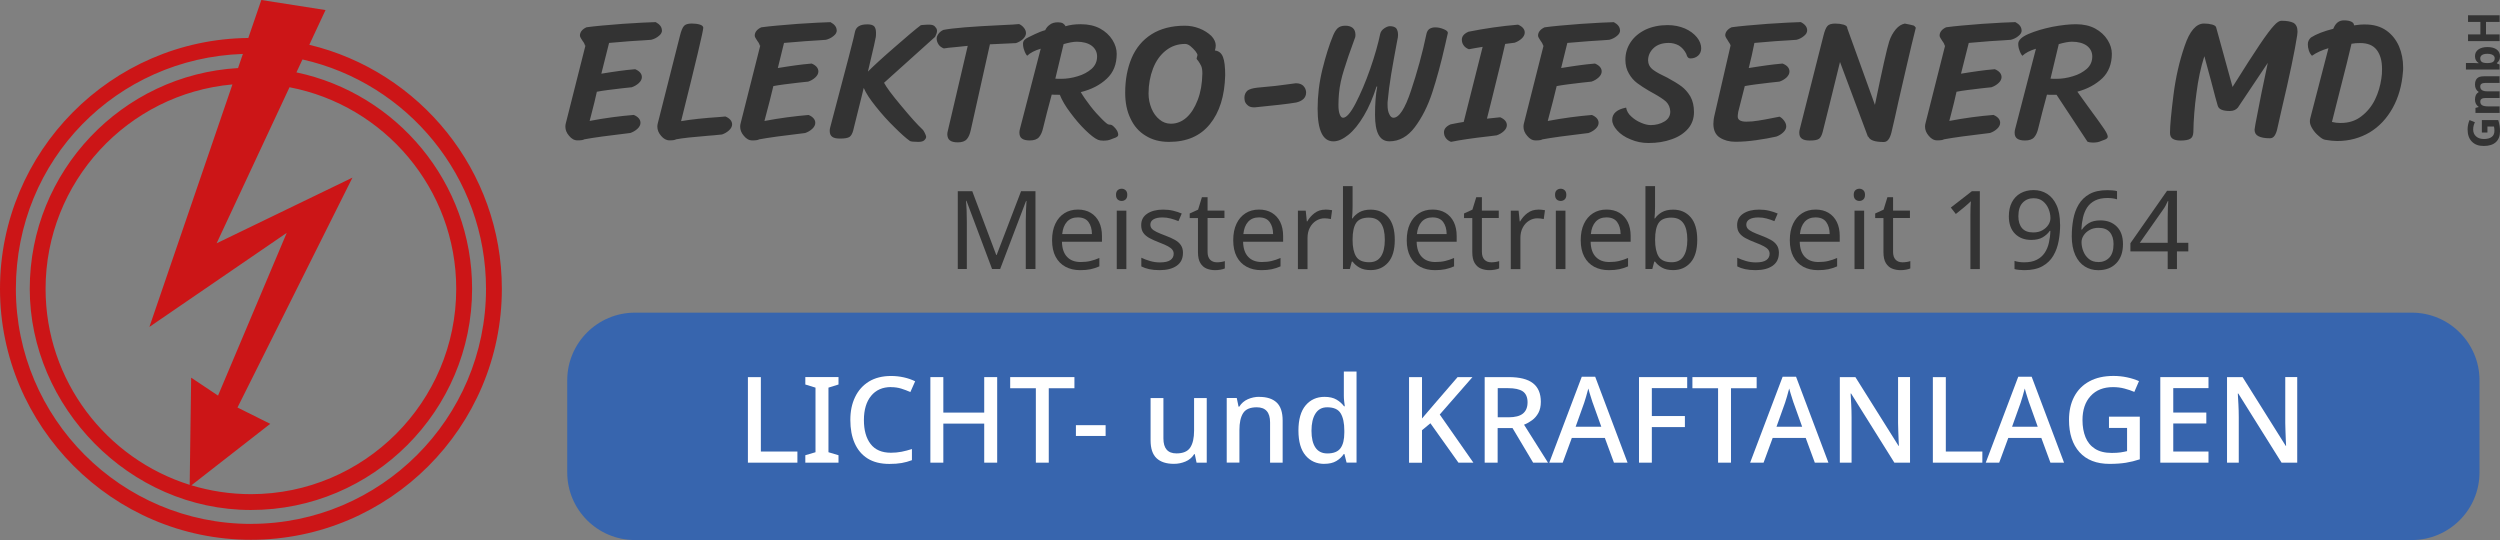 <?xml version="1.0" encoding="UTF-8"?>
<svg xmlns="http://www.w3.org/2000/svg" id="Ebene_1" data-name="Ebene 1" viewBox="0 0 574.77 124.16">
  <rect x="0" y="0" width="574.77" height="124.16" fill="#808080" stroke="none"/>
  <defs>
    <style>
      .cls-1 {
        fill: #3765ae;
      }

      .cls-1, .cls-2, .cls-3, .cls-4 {
        stroke-width: 0px;
      }

      .cls-2 {
        fill: #333;
      }

      .cls-3 {
        fill: #fff;
      }

      .cls-4 {
        fill: #cc1517;
      }
    </style>
  </defs>
  <path class="cls-2" d="M152.2,6.98c0,.47-.24.91-.75,1.3-.51.43-1.11.71-1.74.87l-1.74.12c-.79.04-1.86.12-3.2.2-1.34.12-2.92.24-4.74.4l-1.78,7.07c1.66-.28,3.04-.47,4.15-.63,1.07-.16,2.29-.28,3.63-.4,1.03.43,1.54,1.07,1.54,1.82,0,.47-.24.95-.71,1.38s-1.03.75-1.62.95l-2.25.24c-2.41.28-4.31.51-5.77.79-.32,1.46-.75,3.28-1.34,5.49l-.32,1.22c3.52-.67,6.87-1.11,10.15-1.38,1.03.43,1.54,1.07,1.54,1.82,0,.47-.24.95-.71,1.38s-1.03.75-1.62.95c-5.02.59-8.53,1.07-10.59,1.46-.24.16-.75.24-1.54.24s-1.38-.36-1.94-1.03c-.59-.67-.87-1.38-.87-2.13,0-.28.04-.55.12-.83l4.5-17.82h-.12c-.04-.28-.2-.63-.55-1.07-.04-.04-.12-.24-.32-.51s-.28-.51-.28-.79c.04-.75.55-1.38,1.5-1.82,1.98-.28,4.74-.51,8.3-.79,3.56-.24,6.08-.36,7.62-.4.95.51,1.42,1.15,1.42,1.9ZM168.32,28.59c0,.47-.24.95-.71,1.38s-1.03.75-1.62.95c-1.46.16-2.49.24-3.08.28-3.52.28-6,.55-7.47.83-.24.16-.75.24-1.5.24s-1.38-.36-1.94-1.03c-.59-.67-.87-1.38-.87-2.13,0-.28.04-.55.12-.83l5.06-19.99c.28-1.15.59-1.94.95-2.33.32-.36.91-.55,1.78-.55.71,0,1.34.08,1.86.24s.75.4.79.71c0,.75-1.7,7.9-5.1,21.49,2.33-.4,5.25-.71,8.85-.95l1.34-.12c1.03.43,1.54,1.07,1.54,1.82ZM192.38,6.98c0,.47-.24.91-.75,1.3-.51.43-1.11.71-1.74.87l-1.66.12c-.75.04-1.82.12-3.12.2-1.34.12-2.96.24-4.86.4l-1.42,5.77c1.66-.28,3.04-.47,4.15-.63,1.07-.16,2.29-.28,3.63-.4,1.03.43,1.54,1.07,1.54,1.82,0,.47-.24.95-.71,1.38s-1.03.75-1.62.95l-2.25.24c-2.41.28-4.31.51-5.77.79-.43,1.86-1.11,4.5-2.05,8.02,3.56-.67,6.95-1.11,10.15-1.38,1.03.43,1.54,1.07,1.54,1.82,0,.47-.24.95-.71,1.38s-1.03.75-1.62.95c-5.02.59-8.53,1.07-10.59,1.46-.24.16-.75.24-1.54.24s-1.38-.36-1.94-1.03c-.59-.67-.87-1.38-.87-2.13,0-.28.04-.55.12-.83l4.5-17.82h-.12c-.04-.28-.2-.63-.55-1.07-.04-.04-.12-.24-.32-.51s-.28-.51-.28-.79c.04-.75.55-1.38,1.5-1.82,1.98-.28,4.74-.51,8.3-.79,3.56-.24,6.08-.36,7.62-.4.95.51,1.42,1.15,1.42,1.9ZM214.98,8.48l-11.73,10.55c.51.99,1.82,2.77,3.91,5.25,2.09,2.53,3.75,4.39,4.98,5.53.12.12.28.36.47.75.2.43.32.71.32.87,0,.28-.12.51-.4.79s-.75.4-1.38.4c-1.07,0-1.74-.08-1.94-.2-.91-.63-2.09-1.7-3.56-3.16-1.5-1.46-2.92-3.04-4.27-4.74-1.34-1.66-2.29-3.08-2.8-4.31l-.51,2.09c-.32,1.22-.87,3.52-1.7,6.83l-.2.83c-.2.75-.47,1.22-.83,1.5-.4.28-1.15.4-2.21.4-.83,0-1.42-.12-1.78-.4-.4-.28-.59-.71-.59-1.38,0-.28.04-.55.12-.83,3.79-14.26,5.69-21.57,5.69-21.96.12-.55.43-.99.87-1.26s1.07-.43,1.98-.43c.75,0,1.3.16,1.58.47.28.36.4.83.4,1.46,0,.4,0,.71-.04.95-.04.4-.55,2.65-1.54,6.79l-.28,1.19c1.3-1.3,3.36-3.2,6.24-5.69,2.84-2.49,4.82-4.15,5.93-4.98.16-.04.43-.04.83-.08s.79-.04,1.15-.04c.59,0,1.03.16,1.26.43.16.2.28.36.36.47.08.16.12.36.12.55,0,.36-.16.79-.43,1.34ZM222.29,31.98c-.43.51-1.11.75-2.09.75-.83,0-1.42-.16-1.78-.43-.4-.28-.59-.71-.63-1.38,0-.28.04-.55.12-.83l4.58-19.55c-.32.04-1.07.12-2.29.24-1.82.16-2.88.28-3.2.36-.51-.2-.91-.47-1.19-.87s-.43-.83-.47-1.34c0-.43.16-.83.47-1.22.28-.36.63-.63,1.07-.83,2.13-.43,6.64-.79,13.51-1.11,1.94-.08,3.24-.16,3.91-.24.43.2.79.47,1.11.87s.47.79.47,1.22c0,.47-.24.91-.67,1.34-.47.43-1.03.75-1.62.95l-6,.28-4.39,19.67c-.2.91-.47,1.62-.91,2.13ZM256.46,29.53c.43.51.63,1.03.63,1.46,0,.28-.24.51-.67.67-.16.04-.4.16-.75.28-.36.16-.71.28-.99.32-.28.04-.63.08-.99.08-.55,0-.99-.08-1.26-.2-.75-.32-1.7-1.07-2.88-2.21-1.19-1.15-2.33-2.49-3.44-3.99-1.11-1.46-1.94-2.84-2.45-4.15h-.24c-.75,0-1.26,0-1.62-.04-.79,2.92-1.46,5.49-1.98,7.66-.2.91-.51,1.62-.95,2.13s-1.15.75-2.13.75c-.83,0-1.42-.16-1.78-.43-.4-.28-.59-.71-.59-1.38,0-.28.04-.55.12-.83l4.78-18.45c-1.38.4-2.41.95-3.12,1.62-.28-.32-.51-.75-.67-1.26-.2-.51-.28-.99-.28-1.5,0-.36.12-.67.36-.91.2-.2.51-.4.91-.59.12-.08.63-.32,1.46-.71s1.62-.71,2.37-.91c.24-.51.59-.95,1.11-1.3.47-.36,1.11-.51,1.86-.51.43,0,.83.08,1.11.24.28.2.47.4.59.67.99-.32,2.13-.47,3.52-.47,1.7,0,3.16.32,4.42.99,1.22.67,2.17,1.54,2.84,2.61s.99,2.13.99,3.2c0,2.41-.75,4.31-2.29,5.73-1.54,1.46-3.56,2.49-5.97,3.08.55.95,1.3,2.01,2.21,3.2s1.82,2.17,2.65,3c.83.83,1.34,1.26,1.62,1.26l.4.04c.32.04.67.36,1.11.87ZM242.64,18.08c.32.04.75.04,1.34.04,1.26,0,2.53-.2,3.79-.59,1.26-.36,2.33-.95,3.2-1.7.83-.75,1.26-1.7,1.26-2.84,0-1.03-.43-1.86-1.26-2.49-.83-.59-1.98-.91-3.4-.91-.79,0-1.82.2-3.04.55-.75,3.04-1.38,5.69-1.9,7.94ZM278.16,28.55c-2.21,2.73-5.33,4.07-9.4,4.07-2.09,0-3.87-.47-5.37-1.42-1.54-.91-2.69-2.25-3.48-3.95-.83-1.7-1.22-3.67-1.22-5.93,0-3.04.51-5.69,1.5-8.02.99-2.29,2.49-4.11,4.54-5.41s4.62-1.98,7.66-1.98c1.15,0,2.25.2,3.36.63s2.01,1.03,2.73,1.7c.67.71,1.03,1.46,1.03,2.21,0,.4-.08.79-.2,1.15.91.12,1.5.59,1.86,1.5s.51,2.33.51,4.19c-.12,4.78-1.3,8.53-3.52,11.26ZM276.14,15.12c-.2-.4-.4-.75-.63-1.07-.28-.28-.4-.51-.4-.63.04-.12.08-.28.12-.43s.08-.28.08-.4-.16-.4-.47-.83c-.36-.43-.71-.79-1.15-1.15-.43-.36-.87-.51-1.22-.51-1.7,0-3.16.51-4.42,1.5-1.3,1.03-2.29,2.41-2.96,4.15-.67,1.74-1.03,3.67-1.03,5.77,0,1.22.24,2.33.67,3.4s1.07,1.94,1.86,2.57c.75.63,1.62.95,2.61.95,1.3,0,2.53-.47,3.59-1.42s1.9-2.29,2.57-4.03c.67-1.74,1.03-3.75,1.07-6.08,0-.75-.08-1.34-.28-1.78ZM288.51,24.68h-.24c-.59,0-1.11-.16-1.46-.51-.4-.36-.63-.75-.67-1.22l-.04-.47c0-.67.24-1.22.67-1.62.43-.36,1.22-.59,2.33-.71l4.15-.4,2.17-.28,2.41-.32h.24c.63,0,1.15.2,1.54.55.4.4.63.87.67,1.42v.2c0,.55-.2,1.03-.59,1.42-.43.4-.99.67-1.7.83-1.86.32-5.02.67-9.48,1.11ZM313.56,26.61c-1.15,1.94-2.33,3.4-3.56,4.39s-2.37,1.5-3.44,1.5c-2.41,0-3.63-2.49-3.63-7.47,0-3.04.36-6.08,1.11-9.13.75-3,1.54-5.57,2.45-7.74.28-.67.59-1.22,1.03-1.66.43-.4,1.03-.59,1.78-.59.71,0,1.26.16,1.7.51.43.36.63.91.63,1.62l-.04.47s-.16.47-.47,1.3c-.79,2.13-1.5,4.19-2.09,6.12-.63,1.94-1.03,3.79-1.19,5.57-.08.91-.12,1.78-.12,2.65s.08,1.58.28,2.09c.2.55.43.83.79.83.75,0,1.74-1.11,2.88-3.32s2.29-4.86,3.36-7.94c1.07-3.08,1.82-5.77,2.29-8.02.12-.51.4-.91.91-1.26s.95-.51,1.3-.51c.67,0,1.15.16,1.46.47.28.36.43.87.43,1.54l-.04.55c0,.08-.08.43-.2,1.03-.51,2.8-.99,5.29-1.34,7.47-.36,2.21-.63,4.23-.79,6.08-.04.2-.04.51-.04.95,0,.91.12,1.62.4,2.13.24.55.55.83.95.83,1.3,0,2.65-2.05,4.03-6.2,1.38-4.11,2.61-8.49,3.59-13.19.12-.47.36-.83.71-1.07.36-.2.75-.32,1.26-.32.63,0,1.26.12,1.94.4s.99.55.99.87l-.63,2.77c-.95,4.19-1.94,7.82-2.96,10.94s-2.37,5.77-3.99,7.94c-1.62,2.17-3.59,3.28-5.85,3.28s-3.32-2.01-3.32-6.08c0-2.57.16-4.74.51-6.52h-.16c-.83,2.57-1.78,4.82-2.92,6.72ZM336.52,10.45c-.28-.36-.43-.83-.43-1.34,0-.75.51-1.38,1.54-1.82,3.75-.75,7.55-1.3,11.38-1.62,1.03.43,1.54,1.07,1.54,1.82,0,.47-.24.95-.71,1.38s-1.03.75-1.62.95l-2.17.28c-.43,1.98-1.46,6.24-3.08,12.76l-1.11,4.42,3.04-.32c1.03.43,1.54,1.07,1.54,1.82,0,.47-.24.95-.71,1.38s-1.03.75-1.62.95l-1.58.2c-3.87.43-6.83.87-8.93,1.3-.51-.2-.91-.47-1.19-.87-.28-.36-.43-.83-.43-1.34,0-.75.51-1.38,1.54-1.82,1.3-.28,2.33-.43,3-.55l4.35-17.26c-1.07.16-2.13.36-3.16.55-.51-.2-.91-.47-1.19-.87ZM372.47,6.98c0,.47-.24.91-.75,1.3-.51.43-1.11.71-1.74.87l-1.66.12c-.75.04-1.82.12-3.12.2-1.34.12-2.96.24-4.86.4l-1.42,5.77c1.66-.28,3.04-.47,4.15-.63,1.07-.16,2.29-.28,3.63-.4,1.03.43,1.54,1.07,1.54,1.82,0,.47-.24.95-.71,1.38s-1.03.75-1.62.95l-2.25.24c-2.41.28-4.31.51-5.77.79-.43,1.86-1.11,4.5-2.05,8.02,3.56-.67,6.95-1.11,10.15-1.38,1.03.43,1.54,1.07,1.54,1.82,0,.47-.24.95-.71,1.38s-1.03.75-1.62.95c-5.02.59-8.53,1.07-10.59,1.46-.24.16-.75.24-1.54.24s-1.38-.36-1.94-1.03c-.59-.67-.87-1.38-.87-2.13,0-.28.04-.55.12-.83l4.5-17.82h-.12c-.04-.28-.2-.63-.55-1.07-.04-.04-.12-.24-.32-.51-.2-.28-.28-.51-.28-.79.04-.75.55-1.38,1.5-1.82,1.98-.28,4.74-.51,8.3-.79,3.56-.24,6.08-.36,7.62-.4.95.51,1.42,1.15,1.42,1.9ZM379.74,15.79c.51.43,1.3.95,2.37,1.46l1.19.59c1.38.75,2.49,1.42,3.28,2.01s1.46,1.34,2.05,2.33c.55.99.83,2.17.83,3.59s-.43,2.73-1.34,3.79-2.17,1.9-3.75,2.45c-1.62.59-3.4.87-5.37.87-1.46,0-2.84-.28-4.11-.83-1.3-.51-2.33-1.22-3.08-2.05-.75-.83-1.15-1.62-1.15-2.45,0-.75.28-1.34.83-1.82.55-.47,1.34-.79,2.37-.99.12.75.51,1.46,1.19,2.05.63.59,1.38,1.07,2.21,1.42.83.36,1.58.55,2.25.55,1.19,0,2.25-.28,3.16-.83s1.34-1.3,1.34-2.29c-.04-.91-.36-1.66-.95-2.25-.59-.55-1.58-1.19-2.92-1.94l-.99-.55c-1.07-.63-1.98-1.22-2.73-1.78s-1.38-1.26-1.9-2.17c-.55-.91-.83-1.98-.83-3.2,0-1.5.4-2.84,1.22-4.07s1.98-2.17,3.44-2.88c1.46-.67,3.16-1.03,5.06-1.03,1.46,0,2.8.28,3.99.79,1.15.51,2.05,1.19,2.73,2.01.67.83.99,1.7.99,2.53,0,.71-.24,1.26-.71,1.7-.51.43-1.07.63-1.74.63-.28,0-.47-.08-.59-.24-.12-.12-.24-.28-.28-.47-.04-.16-.08-.28-.12-.36-.43-.83-.99-1.46-1.7-1.9-.75-.4-1.5-.59-2.33-.59-1.46,0-2.65.4-3.48,1.19-.83.79-1.26,1.74-1.26,2.84.04.83.32,1.42.83,1.86ZM397.28,9.39s-.12-.24-.32-.51-.28-.51-.32-.79c.04-.75.55-1.38,1.46-1.82,1.98-.28,4.74-.51,8.3-.79,3.56-.24,6.08-.36,7.62-.4.99.51,1.46,1.15,1.46,1.9,0,.47-.24.91-.75,1.3-.51.43-1.07.71-1.7.87l-1.74.12c-.83.04-1.9.12-3.2.2-1.34.12-2.92.24-4.74.4-.36,1.86-.79,3.75-1.3,5.77,1.7-.28,3.08-.47,4.19-.63,1.07-.16,2.29-.28,3.59-.4,1.07.43,1.58,1.03,1.58,1.86,0,.47-.24.91-.67,1.34-.47.43-1.03.75-1.62.95l-2.21.24c-2.37.28-4.31.51-5.77.79l-1.5,5.89c-.04.16-.04.36-.08.55-.04.24-.04.43-.04.59,0,.75.67,1.15,1.98,1.15.91,0,1.82-.08,2.73-.24.91-.12,2.05-.36,3.48-.63l1.42-.28c.4.2.75.51,1.07.95s.47.87.47,1.3c0,.47-.24.95-.71,1.38s-.99.75-1.58.95c-1.42.32-2.96.59-4.66.83-1.7.24-3.28.36-4.74.36-1.38,0-2.57-.32-3.56-.95-.99-.63-1.5-1.7-1.5-3.16,0-.59.08-1.3.28-2.09l3.67-15.92c-.04-.24-.24-.59-.59-1.07ZM439.87,5.83c.28.12.47.32.59.55-.55,2.13-1.26,5.14-2.17,9.05-.91,3.91-1.5,6.56-1.82,7.9-.59,2.69-1.11,5.06-1.62,7.15-.36,1.46-.95,2.17-1.74,2.17-2.09,0-3.28-.43-3.56-1.26l-.08.08-6.44-17.22-2.45,9.96c-.47,1.82-.99,3.87-1.54,6.16-.2.75-.47,1.26-.83,1.54-.4.28-1.11.4-2.17.4-.83,0-1.42-.16-1.78-.43-.4-.28-.59-.71-.59-1.38,0-.28.04-.55.12-.83l5.41-21.37c.28-1.15.59-1.94.95-2.33.32-.36.91-.55,1.78-.55.71,0,1.34.08,1.9.24.55.16.83.4.87.71v.12l6.36,17.62c1.7-8.26,2.8-13.12,3.28-14.58.36-1.11.87-2.01,1.5-2.77s1.34-1.19,2.09-1.34c.99.2,1.62.32,1.94.43ZM464.8,6.98c0,.47-.24.91-.75,1.3-.51.43-1.11.71-1.74.87l-1.74.12c-.79.04-1.86.12-3.2.2-1.34.12-2.92.24-4.74.4l-1.78,7.07c1.66-.28,3.04-.47,4.15-.63,1.07-.16,2.29-.28,3.63-.4,1.03.43,1.54,1.07,1.54,1.82,0,.47-.24.95-.71,1.38s-1.03.75-1.62.95l-2.25.24c-2.41.28-4.31.51-5.77.79-.32,1.46-.75,3.28-1.34,5.49l-.32,1.22c3.52-.67,6.87-1.11,10.15-1.38,1.03.43,1.54,1.07,1.54,1.82,0,.47-.24.95-.71,1.38s-1.03.75-1.62.95c-5.02.59-8.53,1.07-10.59,1.46-.24.16-.75.24-1.54.24s-1.38-.36-1.94-1.03c-.59-.67-.87-1.38-.87-2.13,0-.28.04-.55.12-.83l4.5-17.82h-.12c-.04-.28-.2-.63-.55-1.07-.04-.04-.12-.24-.32-.51-.2-.28-.28-.51-.28-.79.04-.75.55-1.38,1.5-1.82,1.98-.28,4.74-.51,8.3-.79,3.56-.24,6.08-.36,7.62-.4.95.51,1.42,1.15,1.42,1.9ZM483.33,18c-1.5,1.42-3.4,2.45-5.73,3.08l2.33,3.24c2.01,2.73,3.28,4.5,3.83,5.33s.83,1.42.83,1.78c0,.28-.24.51-.67.67-.16.04-.4.16-.75.28-.36.16-.71.28-.99.32s-.63.08-.99.08c-.55,0-.99-.08-1.26-.2l-7.11-10.78h-.59c-.75,0-1.26,0-1.62-.04-.79,2.92-1.46,5.49-1.98,7.66-.2.91-.51,1.62-.95,2.13-.43.51-1.15.75-2.13.75-.83,0-1.42-.16-1.78-.43-.4-.28-.59-.71-.59-1.38,0-.28.04-.55.12-.83l4.78-18.45c-1.38.4-2.41.95-3.12,1.62-.28-.32-.51-.75-.67-1.26-.2-.51-.28-.99-.28-1.5,0-.83.79-1.58,2.33-2.25,1.54-.67,3.4-1.22,5.53-1.66,2.13-.4,3.95-.59,5.41-.59,1.7,0,3.16.32,4.42.99,1.22.67,2.17,1.54,2.84,2.61s.99,2.13.99,3.2c0,2.33-.75,4.23-2.21,5.65ZM471.44,18.08c.32.04.75.04,1.34.04,1.26,0,2.53-.2,3.79-.59,1.26-.36,2.33-.95,3.2-1.7.83-.75,1.26-1.7,1.26-2.84,0-1.03-.43-1.86-1.26-2.49-.83-.59-1.98-.91-3.4-.91-.79,0-1.82.2-3.04.55-.75,3.04-1.38,5.69-1.9,7.94ZM527.27,5.24c.63.36.95,1.03.95,2.05,0,.12-.04.4-.08.83-.55,3.59-1.74,9.28-3.59,17.11l-.99,4.39c-.12.59-.32,1.11-.59,1.54-.28.43-.63.63-1.11.63-1.15,0-2.01-.16-2.61-.47-.59-.28-.91-.79-.91-1.5,0-.12.08-.55.2-1.3.83-4.46,1.78-9.13,2.84-14.06l-6.87,10.27c-.43.51-1.03.79-1.86.79-1.62,0-2.53-.4-2.77-1.19-.28-.87-.75-2.73-1.5-5.57-.28-.95-.51-1.94-.79-2.92-.28-.99-.51-1.94-.79-2.92-.83,2.53-1.42,5.37-1.82,8.49-.43,3.16-.67,6.16-.71,8.97-.04.75-.24,1.22-.67,1.5-.43.28-1.19.43-2.29.43-.83,0-1.42-.16-1.82-.43-.4-.28-.59-.71-.59-1.38,0-1.62.28-4.5.79-8.61.51-4.07,1.38-7.86,2.57-11.3,1.15-3.44,2.65-5.18,4.46-5.18.71,0,1.34.08,1.9.24s.87.4.91.71l3.75,13.63c2.69-4.31,4.78-7.55,6.24-9.72s2.57-3.63,3.28-4.39c.67-.75,1.26-1.11,1.7-1.11,1.22,0,2.13.16,2.77.47ZM540.62,5c.4.2.59.47.59.83.51-.08.95-.12,1.34-.16.36-.04.79-.04,1.26-.04,1.9,0,3.52.47,4.82,1.38,1.3.91,2.25,2.13,2.92,3.63.63,1.5.95,3.12.95,4.86,0,.43,0,.79-.04.99-.24,3.16-1.03,5.93-2.37,8.34-1.34,2.41-3.12,4.31-5.29,5.61-2.21,1.3-4.7,1.98-7.43,1.98-.75,0-1.7-.08-2.8-.28-.43-.08-.91-.36-1.46-.87-.59-.47-1.07-1.03-1.46-1.66-.4-.63-.59-1.19-.59-1.7,0-.28.04-.55.12-.83l4.15-16c-1.5.43-2.77,1.03-3.79,1.74-.32-.32-.55-.71-.71-1.19-.16-.47-.24-.95-.24-1.46,0-.59.24-1.11.71-1.54,1.22-.79,2.96-1.46,5.14-2.01.51-1.3,1.3-1.94,2.45-1.94.75,0,1.34.12,1.74.32ZM538.17,28.27c1.86,0,3.44-.51,4.74-1.54,1.3-.99,2.37-2.29,3.12-3.83s1.22-3.16,1.46-4.82c.12-.67.16-1.38.16-2.21,0-1.86-.4-3.32-1.22-4.39s-2.09-1.58-3.79-1.58c-.75,0-1.42.04-2.01.16-.47,2.05-1.46,6.08-3,12.05-.83,3.2-1.3,5.18-1.5,5.93.63.16,1.3.24,2.05.24Z"></path>
  <g>
    <path class="cls-2" d="M228.09,61.86l-5.89-15.69h-.1c.05.52.09,1.22.13,2.09.03.88.05,1.79.05,2.74v10.85h-2.08v-17.89h3.33l5.51,14.66h.1l5.61-14.66h3.31v17.89h-2.23v-11c0-.87.02-1.73.06-2.58.04-.85.08-1.54.11-2.08h-.1l-5.96,15.66h-1.85Z"></path>
    <path class="cls-2" d="M247.81,48.18c1.14,0,2.12.25,2.96.75.83.5,1.47,1.21,1.92,2.12.44.91.66,1.98.66,3.2v1.33h-9.2c.03,1.52.42,2.68,1.17,3.47.74.79,1.78,1.19,3.12,1.19.85,0,1.61-.08,2.27-.24.66-.16,1.34-.39,2.04-.69v1.93c-.69.3-1.36.52-2.03.66-.67.14-1.46.21-2.38.21-1.29,0-2.41-.26-3.38-.78-.97-.52-1.73-1.29-2.27-2.31-.54-1.02-.81-2.28-.81-3.78s.25-2.73.74-3.78c.49-1.05,1.19-1.86,2.08-2.43.89-.57,1.93-.85,3.12-.85ZM247.79,49.98c-1.05,0-1.88.34-2.49,1.01-.61.68-.97,1.62-1.09,2.82h6.84c-.02-1.14-.28-2.06-.8-2.77-.52-.71-1.34-1.06-2.46-1.06Z"></path>
    <path class="cls-2" d="M257.89,43.39c.33,0,.63.11.89.34.26.23.39.58.39,1.06s-.13.84-.39,1.07c-.26.23-.56.34-.89.34-.37,0-.68-.11-.93-.34-.25-.23-.38-.58-.38-1.07s.13-.84.38-1.06c.25-.23.56-.34.93-.34ZM258.96,48.43v13.43h-2.21v-13.43h2.21Z"></path>
    <path class="cls-2" d="M271.97,58.15c0,1.3-.48,2.29-1.45,2.96-.97.67-2.27,1-3.91,1-.94,0-1.74-.08-2.42-.23s-1.27-.36-1.79-.63v-2c.53.27,1.18.51,1.94.74.76.23,1.53.34,2.32.34,1.12,0,1.93-.18,2.43-.54.5-.36.75-.84.75-1.44,0-.33-.09-.63-.28-.9-.18-.27-.51-.53-.99-.8-.48-.27-1.16-.57-2.04-.9-.87-.33-1.61-.67-2.23-1-.62-.33-1.09-.73-1.43-1.2-.33-.47-.5-1.07-.5-1.8,0-1.14.46-2.01,1.39-2.63.93-.62,2.14-.93,3.65-.93.82,0,1.58.08,2.29.25.71.17,1.37.38,1.99.65l-.75,1.75c-.57-.23-1.16-.43-1.78-.6-.62-.17-1.25-.25-1.9-.25-.9,0-1.59.15-2.07.44-.48.29-.71.69-.71,1.19,0,.38.11.7.33.95.22.25.58.5,1.09.75.51.25,1.19.53,2.04.85s1.58.64,2.18.98c.6.33,1.06.74,1.38,1.22s.48,1.07.48,1.79Z"></path>
    <path class="cls-2" d="M279.72,60.31c.33,0,.68-.03,1.03-.08.35-.05.63-.12.85-.2v1.68c-.23.12-.57.21-1,.29s-.85.11-1.25.11c-.7,0-1.35-.12-1.94-.36s-1.07-.66-1.44-1.27c-.37-.6-.55-1.44-.55-2.53v-7.82h-1.9v-1.05l1.93-.88.88-2.86h1.3v3.08h3.88v1.7h-3.88v7.77c0,.82.2,1.42.59,1.82.39.39.9.59,1.52.59Z"></path>
    <path class="cls-2" d="M289.46,48.18c1.14,0,2.12.25,2.96.75.83.5,1.47,1.21,1.92,2.12.44.91.66,1.98.66,3.2v1.33h-9.2c.03,1.52.42,2.68,1.17,3.47.74.79,1.78,1.19,3.12,1.19.85,0,1.61-.08,2.27-.24.66-.16,1.34-.39,2.04-.69v1.93c-.69.3-1.36.52-2.03.66-.67.14-1.46.21-2.38.21-1.29,0-2.41-.26-3.38-.78-.97-.52-1.73-1.29-2.27-2.31-.54-1.02-.81-2.28-.81-3.78s.25-2.73.74-3.78c.49-1.05,1.19-1.86,2.08-2.43.89-.57,1.93-.85,3.12-.85ZM289.44,49.98c-1.05,0-1.88.34-2.49,1.01-.61.68-.97,1.62-1.09,2.82h6.84c-.02-1.14-.28-2.06-.8-2.77-.52-.71-1.34-1.06-2.46-1.06Z"></path>
    <path class="cls-2" d="M304.68,48.18c.25,0,.52.01.8.04s.54.06.78.11l-.28,2.03c-.22-.05-.46-.09-.73-.12-.27-.03-.51-.05-.73-.05-.69,0-1.33.19-1.93.56s-1.08.9-1.44,1.58c-.36.68-.54,1.47-.54,2.37v7.17h-2.21v-13.43h1.8l.25,2.46h.1c.42-.73.97-1.37,1.67-1.9s1.51-.8,2.44-.8Z"></path>
    <path class="cls-2" d="M310.97,42.81v4.64c0,.57-.01,1.1-.04,1.59-.02.49-.05.88-.09,1.17h.13c.38-.57.91-1.04,1.58-1.43.67-.38,1.53-.58,2.58-.58,1.67,0,3.01.58,4.02,1.74,1.01,1.16,1.52,2.89,1.52,5.2s-.51,4.04-1.53,5.21c-1.02,1.17-2.36,1.75-4.01,1.75-1.05,0-1.91-.19-2.58-.58-.67-.38-1.19-.84-1.58-1.38h-.18l-.45,1.7h-1.58v-19.05h2.21ZM314.75,50.03c-1.44,0-2.43.41-2.97,1.23-.54.82-.81,2.09-.81,3.81v.1c0,1.65.27,2.92.81,3.8.54.88,1.55,1.32,3.02,1.32,1.2,0,2.1-.44,2.69-1.33.59-.89.89-2.16.89-3.83,0-3.39-1.21-5.09-3.63-5.09Z"></path>
    <path class="cls-2" d="M329.36,48.18c1.14,0,2.12.25,2.96.75.83.5,1.47,1.21,1.92,2.12.44.91.66,1.98.66,3.2v1.33h-9.2c.03,1.52.42,2.68,1.17,3.47s1.78,1.19,3.12,1.19c.85,0,1.61-.08,2.27-.24.66-.16,1.34-.39,2.04-.69v1.93c-.69.3-1.36.52-2.03.66-.67.14-1.46.21-2.38.21-1.29,0-2.41-.26-3.38-.78-.97-.52-1.73-1.29-2.27-2.31-.54-1.02-.82-2.28-.82-3.78s.25-2.73.74-3.78c.49-1.05,1.19-1.86,2.08-2.43.89-.57,1.93-.85,3.12-.85ZM329.34,49.98c-1.05,0-1.88.34-2.49,1.01-.61.68-.97,1.62-1.09,2.82h6.84c-.02-1.14-.28-2.06-.8-2.77-.52-.71-1.34-1.06-2.46-1.06Z"></path>
    <path class="cls-2" d="M342.79,60.31c.33,0,.68-.03,1.03-.08.35-.05.63-.12.85-.2v1.68c-.23.12-.57.21-1,.29s-.85.11-1.25.11c-.7,0-1.35-.12-1.94-.36s-1.07-.66-1.44-1.27c-.37-.6-.55-1.44-.55-2.53v-7.82h-1.9v-1.05l1.93-.88.88-2.86h1.3v3.08h3.88v1.7h-3.88v7.77c0,.82.2,1.42.59,1.82s.9.59,1.52.59Z"></path>
    <path class="cls-2" d="M353.62,48.18c.25,0,.52.01.8.04.28.02.54.06.78.11l-.28,2.03c-.22-.05-.46-.09-.73-.12-.27-.03-.51-.05-.73-.05-.69,0-1.33.19-1.93.56s-1.08.9-1.44,1.58c-.36.68-.54,1.47-.54,2.37v7.17h-2.21v-13.43h1.8l.25,2.46h.1c.42-.73.97-1.37,1.67-1.9s1.51-.8,2.44-.8Z"></path>
    <path class="cls-2" d="M358.83,43.39c.33,0,.63.11.89.34s.39.58.39,1.06-.13.84-.39,1.07c-.26.23-.56.34-.89.34-.37,0-.68-.11-.93-.34-.25-.23-.38-.58-.38-1.07s.12-.84.38-1.06c.25-.23.56-.34.93-.34ZM359.91,48.43v13.43h-2.21v-13.43h2.21Z"></path>
    <path class="cls-2" d="M369.36,48.18c1.14,0,2.12.25,2.96.75.83.5,1.47,1.21,1.92,2.12.44.91.66,1.98.66,3.2v1.33h-9.2c.03,1.52.42,2.68,1.17,3.47s1.78,1.19,3.12,1.19c.85,0,1.61-.08,2.27-.24.66-.16,1.34-.39,2.04-.69v1.93c-.69.3-1.36.52-2.03.66-.67.14-1.46.21-2.38.21-1.29,0-2.41-.26-3.38-.78-.97-.52-1.73-1.29-2.27-2.31-.54-1.02-.82-2.28-.82-3.78s.25-2.73.74-3.78c.49-1.05,1.19-1.86,2.08-2.43.89-.57,1.93-.85,3.12-.85ZM369.33,49.98c-1.05,0-1.88.34-2.49,1.01-.61.68-.97,1.62-1.09,2.82h6.84c-.02-1.14-.28-2.06-.8-2.77-.52-.71-1.34-1.06-2.46-1.06Z"></path>
    <path class="cls-2" d="M380.51,42.81v4.64c0,.57-.01,1.1-.04,1.59-.02.49-.05.88-.09,1.17h.13c.38-.57.91-1.04,1.58-1.43.67-.38,1.53-.58,2.58-.58,1.67,0,3.01.58,4.02,1.74,1.01,1.16,1.52,2.89,1.52,5.2s-.51,4.04-1.53,5.21c-1.02,1.17-2.36,1.75-4.01,1.75-1.05,0-1.91-.19-2.58-.58-.67-.38-1.19-.84-1.58-1.38h-.18l-.45,1.7h-1.58v-19.05h2.21ZM384.3,50.03c-1.44,0-2.43.41-2.97,1.23-.54.82-.81,2.09-.81,3.81v.1c0,1.65.27,2.92.81,3.8.54.88,1.55,1.32,3.02,1.32,1.2,0,2.1-.44,2.69-1.33.59-.89.89-2.16.89-3.83,0-3.39-1.21-5.09-3.63-5.09Z"></path>
    <path class="cls-2" d="M408.98,58.15c0,1.3-.49,2.29-1.45,2.96-.97.67-2.27,1-3.91,1-.94,0-1.74-.08-2.42-.23s-1.27-.36-1.79-.63v-2c.54.27,1.18.51,1.94.74.76.23,1.53.34,2.32.34,1.12,0,1.93-.18,2.43-.54.5-.36.75-.84.75-1.44,0-.33-.09-.63-.28-.9s-.51-.53-.99-.8c-.48-.27-1.16-.57-2.04-.9-.87-.33-1.61-.67-2.23-1-.62-.33-1.09-.73-1.43-1.2s-.5-1.07-.5-1.8c0-1.14.46-2.01,1.39-2.63.93-.62,2.14-.93,3.65-.93.82,0,1.58.08,2.29.25.71.17,1.37.38,1.99.65l-.75,1.75c-.57-.23-1.16-.43-1.78-.6s-1.25-.25-1.9-.25c-.9,0-1.59.15-2.07.44-.48.29-.71.69-.71,1.19,0,.38.11.7.33.95s.58.5,1.09.75,1.19.53,2.04.85,1.58.64,2.18.98c.6.33,1.06.74,1.38,1.22s.48,1.07.48,1.79Z"></path>
    <path class="cls-2" d="M417.43,48.18c1.14,0,2.12.25,2.96.75.83.5,1.47,1.21,1.92,2.12.44.91.66,1.98.66,3.2v1.33h-9.2c.03,1.52.42,2.68,1.17,3.47s1.78,1.19,3.12,1.19c.85,0,1.61-.08,2.27-.24.66-.16,1.34-.39,2.04-.69v1.93c-.69.3-1.36.52-2.03.66-.67.14-1.46.21-2.38.21-1.29,0-2.41-.26-3.38-.78-.97-.52-1.73-1.29-2.27-2.31-.54-1.02-.82-2.28-.82-3.78s.25-2.73.74-3.78c.49-1.05,1.19-1.86,2.08-2.43.89-.57,1.93-.85,3.12-.85ZM417.4,49.98c-1.05,0-1.88.34-2.49,1.01-.61.68-.97,1.62-1.09,2.82h6.84c-.02-1.14-.28-2.06-.8-2.77-.52-.71-1.34-1.06-2.46-1.06Z"></path>
    <path class="cls-2" d="M427.5,43.39c.33,0,.63.11.89.34s.39.58.39,1.06-.13.84-.39,1.07c-.26.23-.56.34-.89.34-.37,0-.68-.11-.93-.34-.25-.23-.38-.58-.38-1.07s.12-.84.38-1.06c.25-.23.56-.34.93-.34ZM428.58,48.43v13.43h-2.21v-13.43h2.21Z"></path>
    <path class="cls-2" d="M437.32,60.31c.33,0,.68-.03,1.03-.08.35-.05.63-.12.85-.2v1.68c-.23.12-.57.21-1,.29s-.85.11-1.25.11c-.7,0-1.35-.12-1.94-.36s-1.07-.66-1.44-1.27c-.37-.6-.55-1.44-.55-2.53v-7.82h-1.9v-1.05l1.93-.88.88-2.86h1.3v3.08h3.88v1.7h-3.88v7.77c0,.82.2,1.42.59,1.82s.9.59,1.52.59Z"></path>
    <path class="cls-2" d="M455.17,61.86h-2.16v-12.51c0-.72,0-1.29.03-1.73.02-.43.04-.89.08-1.35-.27.27-.51.49-.74.68-.23.18-.5.42-.81.7l-1.91,1.55-1.15-1.48,4.84-3.76h1.83v17.89Z"></path>
    <path class="cls-2" d="M473.64,51.61c0,1.29-.11,2.55-.34,3.8s-.63,2.37-1.23,3.38c-.59,1.01-1.43,1.82-2.51,2.42-1.08.6-2.46.9-4.15.9-.33,0-.73-.02-1.18-.06-.45-.04-.81-.1-1.08-.19v-1.88c.65.22,1.39.33,2.21.33,1.17,0,2.13-.19,2.89-.58.76-.38,1.37-.91,1.82-1.57.45-.66.78-1.43.98-2.31.2-.88.32-1.8.35-2.77h-.15c-.38.57-.92,1.06-1.6,1.47-.68.41-1.57.61-2.66.61-1.54,0-2.78-.47-3.72-1.42-.94-.94-1.42-2.28-1.42-4,0-1.25.23-2.33.7-3.23.47-.9,1.13-1.6,1.99-2.08s1.87-.73,3.02-.73,2.16.29,3.08.86c.92.58,1.65,1.45,2.18,2.61.54,1.16.8,2.64.8,4.42ZM467.57,45.57c-1.04,0-1.88.34-2.54,1.03s-.99,1.73-.99,3.13c0,1.15.28,2.06.84,2.72.56.66,1.42.99,2.59.99.8,0,1.5-.16,2.08-.49.58-.33,1.04-.74,1.37-1.24.33-.5.49-1.02.49-1.55,0-.72-.14-1.43-.43-2.13s-.71-1.29-1.28-1.75c-.57-.47-1.28-.7-2.13-.7Z"></path>
    <path class="cls-2" d="M476.32,54.22c0-1.29.11-2.55.34-3.8s.63-2.37,1.23-3.38,1.42-1.82,2.49-2.42,2.45-.9,4.13-.9c.35,0,.74.02,1.17.05.43.03.77.09,1.04.18v1.88c-.3-.1-.64-.18-1.03-.23-.38-.05-.76-.08-1.13-.08-1.15,0-2.11.19-2.88.58-.77.38-1.37.91-1.82,1.58-.44.67-.76,1.44-.96,2.31-.2.87-.33,1.8-.38,2.78h.15c.38-.58.92-1.08,1.6-1.49.69-.41,1.56-.61,2.63-.61,1.55,0,2.81.47,3.76,1.42.95.94,1.43,2.29,1.43,4.02,0,1.87-.51,3.34-1.54,4.41-1.03,1.07-2.41,1.6-4.15,1.6-1.14,0-2.16-.28-3.08-.85-.92-.57-1.65-1.44-2.19-2.61-.54-1.17-.82-2.65-.82-4.44ZM482.38,60.26c1.05,0,1.9-.34,2.56-1.02.65-.68.98-1.72.98-3.15,0-1.14-.29-2.04-.86-2.71-.58-.67-1.44-1-2.59-1-.79,0-1.47.16-2.05.49-.59.33-1.04.74-1.37,1.25-.33.51-.49,1.02-.49,1.54,0,.72.14,1.43.43,2.14.28.71.71,1.29,1.28,1.75.57.46,1.28.69,2.13.69Z"></path>
    <path class="cls-2" d="M503.11,57.8h-2.61v4.06h-2.13v-4.06h-8.57v-1.88l8.42-12.05h2.28v11.95h2.61v1.98ZM498.37,55.82v-5.64c0-.87.01-1.61.04-2.22s.05-1.19.09-1.74h-.1c-.13.32-.3.66-.5,1.03-.2.37-.39.68-.58.93l-5.36,7.64h6.42Z"></path>
  </g>
  <path class="cls-4" d="M71.11,10.3l3.73-7.99-14.76-2.31-2.99,8.73C25.56,9.05,0,34.8,0,66.41s25.88,57.69,57.69,57.69,57.69-25.88,57.69-57.69c0-27.19-18.91-50.04-44.26-56.11M43.62,111.47c-19.18-6-33.14-23.93-33.14-45.06,0-24.6,18.91-44.85,42.96-47l-19.09,55.75,31.57-21.62-15.79,37.41-6.18-4.12-.34,24.64ZM62.13,97.44l-7.53-3.75,26.43-52.85-31.23,15.1,16.76-35.88c21.8,4.16,38.33,23.36,38.33,46.35,0,26.03-21.18,47.2-47.2,47.2-4.76,0-9.35-.72-13.69-2.03l18.13-14.14ZM57.69,120.45c-29.8,0-54.04-24.24-54.04-54.04S26.9,13.38,55.84,12.4l-1.11,3.25c-26.66,1.54-47.89,23.71-47.89,50.75s22.81,50.85,50.85,50.85,50.85-22.81,50.85-50.85c0-24.45-17.35-44.92-40.39-49.76l1.39-2.97c24.12,5.41,42.2,27,42.2,52.73,0,29.8-24.24,54.04-54.04,54.04Z"></path>
  <path class="cls-1" d="M554.49,124.16H145.98c-8.6,0-15.57-6.97-15.57-15.57v-21.14c0-8.6,6.97-15.57,15.57-15.57h408.51c8.6,0,15.57,6.97,15.57,15.57v21.14c0,8.6-6.97,15.57-15.57,15.57"></path>
  <g>
    <path class="cls-3" d="M171.95,106.37v-19.67h2.98v17.11h8.4v2.56h-11.38Z"></path>
    <path class="cls-3" d="M192.78,106.37h-7.63v-1.71l2.34-.69v-14.85l-2.34-.72v-1.71h7.63v1.71l-2.31.72v14.85l2.31.69v1.71Z"></path>
    <path class="cls-3" d="M204.87,88.99c-1.97,0-3.5.68-4.6,2.03-1.1,1.35-1.65,3.2-1.65,5.55s.51,4.17,1.54,5.51c1.03,1.34,2.59,2.01,4.68,2.01.84,0,1.66-.08,2.44-.23.78-.16,1.57-.36,2.38-.62v2.56c-.77.29-1.56.51-2.36.65-.8.14-1.74.21-2.82.21-2.02,0-3.69-.42-5.01-1.25-1.32-.83-2.31-2.01-2.98-3.53s-.99-3.29-.99-5.33.36-3.74,1.09-5.26c.73-1.52,1.79-2.71,3.18-3.57,1.4-.85,3.1-1.28,5.12-1.28.99,0,1.96.11,2.91.32.95.21,1.81.51,2.6.9l-1.1,2.48c-.64-.29-1.34-.56-2.08-.79-.74-.23-1.53-.34-2.36-.34Z"></path>
    <path class="cls-3" d="M229.26,106.37h-2.98v-8.98h-9.4v8.98h-2.98v-19.67h2.98v8.16h9.4v-8.16h2.98v19.67Z"></path>
    <path class="cls-3" d="M241.13,106.37h-2.98v-17.11h-5.9v-2.56h14.77v2.56h-5.9v17.11Z"></path>
    <path class="cls-3" d="M247.36,100.23v-2.48h6.83v2.48h-6.83Z"></path>
    <path class="cls-3" d="M277.44,91.52v14.85h-2.34l-.41-1.96h-.14c-.48.77-1.14,1.34-1.98,1.69-.85.36-1.74.54-2.67.54-1.75,0-3.08-.43-3.99-1.29-.92-.86-1.38-2.23-1.38-4.11v-9.73h2.95v9.29c0,2.3,1,3.44,3,3.44,1.52,0,2.58-.45,3.17-1.35.59-.9.88-2.19.88-3.86v-7.52h2.92Z"></path>
    <path class="cls-3" d="M289.54,91.25c1.73,0,3.05.43,3.97,1.29.92.86,1.38,2.25,1.38,4.16v9.67h-2.89v-9.26c0-2.31-1.02-3.47-3.06-3.47-1.53,0-2.57.45-3.14,1.35-.57.9-.85,2.2-.85,3.88v7.49h-2.92v-14.85h2.31l.41,1.98h.17c.48-.77,1.13-1.34,1.97-1.71.84-.37,1.72-.55,2.66-.55Z"></path>
    <path class="cls-3" d="M304.47,106.65c-1.78,0-3.22-.64-4.31-1.93-1.09-1.29-1.64-3.2-1.64-5.73s.55-4.48,1.65-5.79c1.1-1.3,2.55-1.96,4.35-1.96,1.12,0,2.04.21,2.75.63.72.42,1.29.94,1.74,1.54h.17c-.04-.24-.08-.61-.14-1.1-.06-.5-.08-.94-.08-1.32v-5.57h2.92v20.94h-2.29l-.5-1.98h-.14c-.42.64-.99,1.18-1.71,1.61-.72.43-1.64.65-2.78.65ZM305.16,104.25c1.43,0,2.44-.4,3.03-1.2s.88-2,.88-3.6v-.44c0-1.73-.28-3.05-.84-3.98-.56-.93-1.59-1.39-3.1-1.39-1.19,0-2.09.48-2.7,1.45-.61.96-.91,2.28-.91,3.95s.3,2.96.91,3.86c.61.9,1.52,1.35,2.73,1.35Z"></path>
    <path class="cls-3" d="M338.75,106.37h-3.44l-6.45-9.06-1.93,1.6v7.47h-2.98v-19.67h2.98v9.5c.48-.55.96-1.11,1.43-1.67.48-.56.96-1.12,1.43-1.67l5.32-6.17h3.42l-7.52,8.6,7.74,11.08Z"></path>
    <path class="cls-3" d="M346.87,86.7c2.52,0,4.38.47,5.58,1.41,1.2.94,1.8,2.36,1.8,4.27,0,1.01-.19,1.86-.56,2.55-.38.69-.86,1.25-1.45,1.68-.59.43-1.2.78-1.85,1.03l5.51,8.73h-3.42l-4.74-7.96h-3.42v7.96h-2.98v-19.67h5.51ZM346.68,89.24h-2.34v6.7h2.48c1.52,0,2.63-.29,3.33-.87.7-.58,1.05-1.44,1.05-2.58s-.37-2.01-1.1-2.51c-.74-.5-1.87-.74-3.42-.74Z"></path>
    <path class="cls-3" d="M371.06,106.37l-2.09-5.68h-7.6l-2.09,5.68h-3.09l7.47-19.75h3.09l7.44,19.75h-3.11ZM366.16,92.57c-.05-.2-.15-.5-.29-.91-.14-.4-.27-.83-.4-1.27-.13-.44-.23-.8-.3-1.07-.15.57-.31,1.18-.5,1.82-.18.64-.33,1.12-.44,1.43l-1.98,5.54h5.9l-1.98-5.54Z"></path>
    <path class="cls-3" d="M379.77,106.37h-2.95v-19.67h11.08v2.53h-8.13v6.42h7.6v2.54h-7.6v8.18Z"></path>
    <path class="cls-3" d="M397.98,106.37h-2.98v-17.11h-5.9v-2.56h14.77v2.56h-5.9v17.11Z"></path>
    <path class="cls-3" d="M417.24,106.37l-2.09-5.68h-7.6l-2.09,5.68h-3.09l7.47-19.75h3.09l7.44,19.75h-3.11ZM412.34,92.57c-.05-.2-.15-.5-.29-.91-.14-.4-.27-.83-.4-1.27-.13-.44-.23-.8-.3-1.07-.15.57-.31,1.18-.5,1.82-.18.64-.33,1.12-.44,1.43l-1.98,5.54h5.9l-1.98-5.54Z"></path>
    <path class="cls-3" d="M439.14,106.37h-3.61l-9.95-15.9h-.11c.04.73.08,1.58.14,2.52.05.95.08,1.92.08,2.91v10.47h-2.7v-19.67h3.58l9.92,15.81h.08c-.02-.39-.04-.87-.07-1.46s-.05-1.22-.07-1.89c-.02-.67-.04-1.3-.05-1.89v-10.58h2.75v19.67Z"></path>
    <path class="cls-3" d="M444.38,106.37v-19.67h2.98v17.11h8.4v2.56h-11.38Z"></path>
    <path class="cls-3" d="M471.41,106.37l-2.09-5.68h-7.6l-2.09,5.68h-3.09l7.47-19.75h3.09l7.44,19.75h-3.11ZM466.5,92.57c-.05-.2-.15-.5-.29-.91-.14-.4-.27-.83-.4-1.27-.13-.44-.23-.8-.3-1.07-.15.57-.31,1.18-.5,1.82-.18.64-.33,1.12-.44,1.43l-1.98,5.54h5.9l-1.98-5.54Z"></path>
    <path class="cls-3" d="M484.85,95.79h7.11v9.81c-1.05.35-2.12.61-3.21.79-1.09.17-2.34.26-3.73.26-3.01,0-5.32-.9-6.93-2.69s-2.41-4.27-2.41-7.42c0-2.06.4-3.84,1.2-5.36.8-1.51,1.96-2.69,3.49-3.51,1.52-.83,3.37-1.24,5.54-1.24,1.08,0,2.12.11,3.11.32s1.91.5,2.75.87l-1.07,2.48c-.68-.29-1.44-.55-2.27-.77s-1.71-.33-2.63-.33c-2.19,0-3.9.68-5.15,2.04s-1.87,3.21-1.87,5.54c0,1.49.23,2.8.69,3.93.46,1.13,1.18,2.02,2.18,2.66.99.64,2.29.96,3.88.96.79,0,1.46-.04,2-.12.54-.08,1.04-.18,1.5-.29v-5.34h-4.16v-2.56Z"></path>
    <path class="cls-3" d="M507.75,106.37h-11.08v-19.67h11.08v2.53h-8.1v5.62h7.6v2.51h-7.6v6.45h8.1v2.56Z"></path>
    <path class="cls-3" d="M528.16,106.37h-3.61l-9.95-15.9h-.11c.04.73.08,1.58.14,2.52.05.95.08,1.92.08,2.91v10.47h-2.7v-19.67h3.58l9.92,15.81h.08c-.02-.39-.04-.87-.07-1.46s-.05-1.22-.07-1.89c-.02-.67-.04-1.3-.05-1.89v-10.58h2.75v19.67Z"></path>
  </g>
  <g>
    <path class="cls-2" d="M570.6,30.48v-2.88h3.76c.15.47.26.91.32,1.32.06.41.09.83.09,1.26,0,1.1-.32,1.93-.96,2.51-.64.58-1.57.87-2.77.87s-2.08-.33-2.74-1.01c-.66-.67-.98-1.6-.98-2.79,0-.75.15-1.46.45-2.16l1.23.51c-.26.53-.4,1.08-.4,1.65,0,.67.22,1.2.67,1.6s1.05.6,1.8.6,1.39-.16,1.8-.48c.42-.32.62-.79.62-1.41,0-.32-.03-.65-.1-.98h-1.51v1.38h-1.28Z"></path>
    <path class="cls-2" d="M574.68,21.02v1.51h-3.24c-.4,0-.7.07-.9.2-.2.13-.3.34-.3.63,0,.39.14.67.43.84.28.18.75.26,1.4.26h2.61v1.51h-5.55v-1.16l.71-.2v-.08c-.25-.15-.45-.36-.6-.65-.14-.28-.22-.6-.22-.97,0-.83.27-1.39.81-1.69v-.13c-.26-.15-.46-.37-.6-.66-.14-.29-.21-.62-.21-.98,0-.63.16-1.1.48-1.43s.84-.48,1.55-.48h3.62v1.52h-3.24c-.4,0-.7.07-.9.2-.2.13-.3.35-.3.63,0,.37.13.65.4.83s.69.28,1.26.28h2.79Z"></path>
    <path class="cls-2" d="M569.02,12.92c0-.66.26-1.17.77-1.54.51-.37,1.21-.56,2.1-.56s1.63.19,2.13.57c.5.38.75.9.75,1.56s-.24,1.16-.71,1.53v.1l.61.25v1.16h-7.73v-1.51h1.8c.23,0,.59.02,1.1.06v-.06c-.55-.35-.82-.88-.82-1.57ZM570.23,13.41c0,.38.12.65.35.82.23.17.61.26,1.14.27h.16c.6,0,1.02-.09,1.28-.27s.39-.46.39-.84c0-.31-.14-.56-.43-.74s-.7-.28-1.25-.28-.96.09-1.23.28c-.27.18-.41.44-.41.76Z"></path>
    <path class="cls-2" d="M574.68,3.51v1.53h-3.13v2.87h3.13v1.54h-7.26v-1.54h2.84v-2.87h-2.84v-1.53h7.26Z"></path>
  </g>
</svg>
